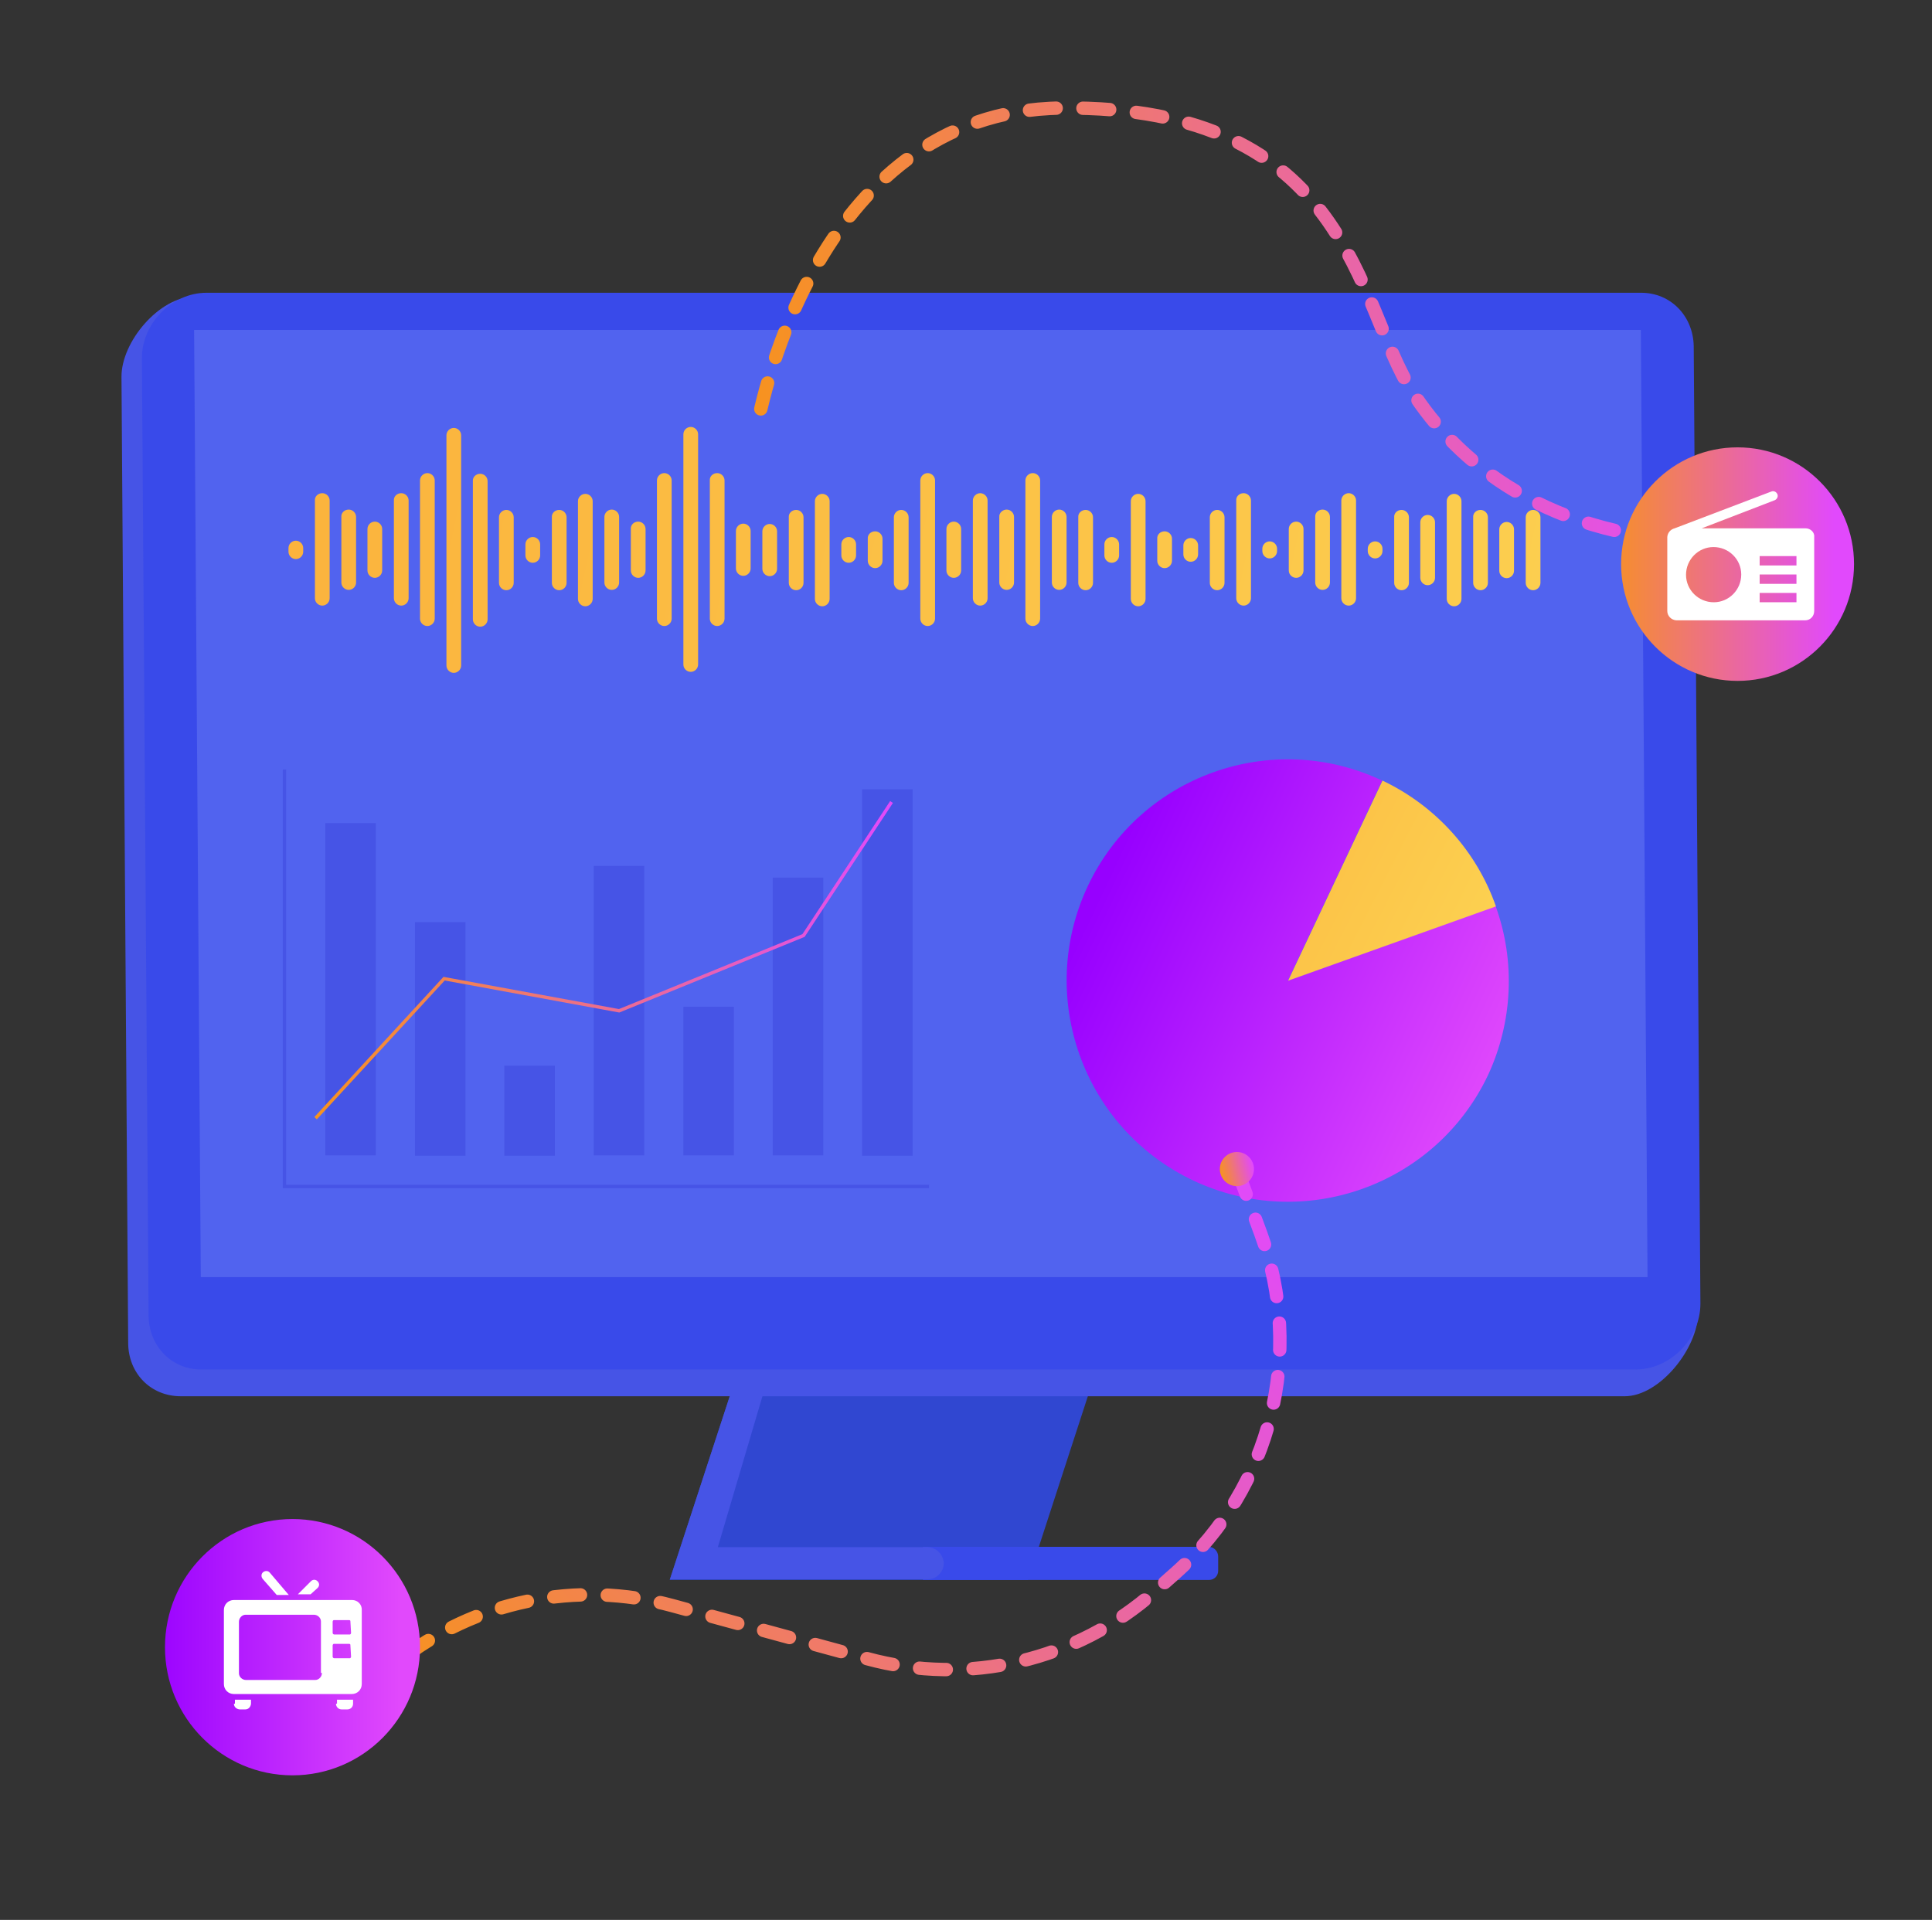 <svg id="Layer_1" xmlns="http://www.w3.org/2000/svg" viewBox="0 0 577.3 573.8"><rect x="0" y="0" width="577.3" height="573.8" fill="#333333" stroke="none"/><style>.st1{fill:#394aea}.st2{fill:#4654e6}.st56{fill:#fff}</style><path fill="#3047d1" d="M326.1 414.1h-107l-19 58.1h107.1z"/><path class="st1" d="M275.8 472.2h85.5c1.5 0 2.7-1.2 2.7-2.7v-4.3c0-1.5-1.2-2.8-2.7-2.9h-85.5v9.9z"/><path class="st2" d="M228.8 414l-14.3 48.4h62.7c2.6.1 4.7 2.2 4.8 4.8 0 2.7-2.2 4.8-4.8 4.8h-77l18.9-57.9 9.7-.1z"/><path class="st2" d="M485.5 417.3H54c-9 0-15.7-6.9-15.7-16l-2-288.6c-.1-10.6 11.4-24 21.6-24l429.2 4.1c9 0 15.7 6.9 15.7 16l4.6 283.5c0 10.7-11.5 25-21.9 25z"/><path class="st1" d="M488.7 409.3H60.1c-8.8 0-15.5-6.9-15.7-15.9l-2-286.2c-.1-10.4 8.9-19.7 19.3-19.7h428.7c8.8 0 15.5 6.9 15.7 15.9l2 286.2c0 10.6-9 19.7-19.4 19.7z"/><path opacity=".38" fill="#7a8df9" d="M492.3 381.7H60L58 98.6h432.3z"/><linearGradient id="SVGID_1_" gradientUnits="userSpaceOnUse" x1="51.49" y1="417.551" x2="450.35" y2="332.212" gradientTransform="matrix(1 0 0 -1 0 574)"><stop offset="0" stop-color="#fbb03b"/><stop offset="1" stop-color="#fcd352"/></linearGradient><path d="M88.4 161.6c1.2 0 2.2 1 2.2 2.2v1.1c0 1.2-1 2.2-2.2 2.2-1.2 0-2.2-1-2.2-2.2v-1.1c0-1.2 1-2.2 2.2-2.2z" fill="url(#SVGID_1_)"/><linearGradient id="SVGID_2_" gradientUnits="userSpaceOnUse" x1="48.998" y1="419.822" x2="484.468" y2="326.642" gradientTransform="matrix(1 0 0 -1 0 574)"><stop offset="0" stop-color="#fbb03b"/><stop offset="1" stop-color="#fcd352"/></linearGradient><path d="M96.3 147.4c1.2 0 2.2 1 2.2 2.2v29.2c0 1.2-1 2.2-2.2 2.2-1.2 0-2.2-1-2.2-2.2v-29.2c-.1-1.2.9-2.2 2.2-2.2z" fill="url(#SVGID_2_)"/><linearGradient id="SVGID_3_" gradientUnits="userSpaceOnUse" x1="50.812" y1="421.108" x2="478.922" y2="329.507" gradientTransform="matrix(1 0 0 -1 0 574)"><stop offset="0" stop-color="#fbb03b"/><stop offset="1" stop-color="#fcd352"/></linearGradient><path d="M104.2 152.3c1.2 0 2.2 1 2.2 2.2v19.6c0 1.2-1 2.2-2.2 2.2-1.2 0-2.2-1-2.2-2.2v-19.6c-.1-1.2.9-2.2 2.2-2.2z" fill="url(#SVGID_3_)"/><linearGradient id="SVGID_4_" gradientUnits="userSpaceOnUse" x1="52.941" y1="422.313" x2="473.071" y2="332.423" gradientTransform="matrix(1 0 0 -1 0 574)"><stop offset="0" stop-color="#fbb03b"/><stop offset="1" stop-color="#fcd352"/></linearGradient><path d="M112 155.9c1.2 0 2.2 1 2.2 2.2v12.4c0 1.2-1 2.2-2.2 2.2-1.2 0-2.2-1-2.2-2.2v-12.4c0-1.2 1-2.2 2.2-2.2z" fill="url(#SVGID_4_)"/><linearGradient id="SVGID_5_" gradientUnits="userSpaceOnUse" x1="51.689" y1="424.296" x2="487.159" y2="331.116" gradientTransform="matrix(1 0 0 -1 0 574)"><stop offset="0" stop-color="#fbb03b"/><stop offset="1" stop-color="#fcd352"/></linearGradient><path d="M119.9 147.4c1.2 0 2.2 1 2.2 2.2v29.2c0 1.2-1 2.2-2.2 2.2-1.2 0-2.2-1-2.2-2.2v-29.2c-.1-1.2.9-2.2 2.2-2.2z" fill="url(#SVGID_5_)"/><linearGradient id="SVGID_6_" gradientUnits="userSpaceOnUse" x1="51.519" y1="426.045" x2="493.199" y2="331.535" gradientTransform="matrix(1 0 0 -1 0 574)"><stop offset="0" stop-color="#fbb03b"/><stop offset="1" stop-color="#fcd352"/></linearGradient><path d="M127.7 141.4c1.2 0 2.2 1 2.2 2.2v41.3c0 1.2-1 2.2-2.2 2.2-1.2 0-2.2-1-2.2-2.2v-41.3c0-1.2 1-2.2 2.2-2.2z" fill="url(#SVGID_6_)"/><linearGradient id="SVGID_7_" gradientUnits="userSpaceOnUse" x1="50.71" y1="427.651" x2="500.63" y2="331.381" gradientTransform="matrix(1 0 0 -1 0 574)"><stop offset="0" stop-color="#fbb03b"/><stop offset="1" stop-color="#fcd352"/></linearGradient><path d="M135.6 127.9c1.2 0 2.2 1 2.2 2.2v68.8c0 1.2-1 2.2-2.2 2.2-1.2 0-2.2-1-2.2-2.2v-68.8c0-1.2 1-2.2 2.2-2.2z" fill="url(#SVGID_7_)"/><linearGradient id="SVGID_8_" gradientUnits="userSpaceOnUse" x1="53.07" y1="428.889" x2="494.75" y2="334.379" gradientTransform="matrix(1 0 0 -1 0 574)"><stop offset="0" stop-color="#fbb03b"/><stop offset="1" stop-color="#fcd352"/></linearGradient><path d="M143.5 141.6c1.2 0 2.2 1 2.2 2.2v41.3c0 1.2-1 2.2-2.2 2.2-1.2 0-2.2-1-2.2-2.2v-41.3c-.1-1.2.9-2.2 2.2-2.2z" fill="url(#SVGID_8_)"/><linearGradient id="SVGID_9_" gradientUnits="userSpaceOnUse" x1="56.87" y1="429.798" x2="484.98" y2="338.198" gradientTransform="matrix(1 0 0 -1 0 574)"><stop offset="0" stop-color="#fbb03b"/><stop offset="1" stop-color="#fcd352"/></linearGradient><path d="M151.3 152.4c1.2 0 2.2 1 2.2 2.2v19.6c0 1.2-1 2.2-2.2 2.2-1.2 0-2.2-1-2.2-2.2v-19.6c0-1.2 1-2.2 2.2-2.2z" fill="url(#SVGID_9_)"/><linearGradient id="SVGID_10_" gradientUnits="userSpaceOnUse" x1="63.509" y1="430.097" x2="467.859" y2="343.577" gradientTransform="matrix(1 0 0 -1 0 574)"><stop offset="0" stop-color="#fbb03b"/><stop offset="1" stop-color="#fcd352"/></linearGradient><path d="M159.2 160.5c1.2 0 2.2 1 2.2 2.2v3.3c0 1.2-1 2.2-2.2 2.2-1.2 0-2.2-1-2.2-2.2v-3.3c0-1.2 1-2.2 2.2-2.2z" fill="url(#SVGID_10_)"/><linearGradient id="SVGID_11_" gradientUnits="userSpaceOnUse" x1="58.898" y1="432.732" x2="487.006" y2="341.123" gradientTransform="matrix(1 0 0 -1 0 574)"><stop offset="0" stop-color="#fbb03b"/><stop offset="1" stop-color="#fcd352"/></linearGradient><path d="M167.1 152.4c1.2 0 2.2 1 2.2 2.2v19.6c0 1.2-1 2.2-2.2 2.2-1.2 0-2.2-1-2.2-2.2v-19.6c-.1-1.2.9-2.2 2.2-2.2z" fill="url(#SVGID_11_)"/><linearGradient id="SVGID_12_" gradientUnits="userSpaceOnUse" x1="57.928" y1="434.603" x2="493.398" y2="341.423" gradientTransform="matrix(1 0 0 -1 0 574)"><stop offset="0" stop-color="#fbb03b"/><stop offset="1" stop-color="#fcd352"/></linearGradient><path d="M174.9 147.6c1.2 0 2.2 1 2.2 2.2V179c0 1.2-1 2.2-2.2 2.2-1.2 0-2.2-1-2.2-2.2v-29.2c0-1.2 1-2.2 2.2-2.2z" fill="url(#SVGID_12_)"/><linearGradient id="SVGID_13_" gradientUnits="userSpaceOnUse" x1="60.942" y1="435.768" x2="489.052" y2="344.168" gradientTransform="matrix(1 0 0 -1 0 574)"><stop offset="0" stop-color="#fbb03b"/><stop offset="1" stop-color="#fcd352"/></linearGradient><path d="M182.8 152.3c1.2 0 2.2 1 2.2 2.2v19.6c0 1.2-1 2.2-2.2 2.2-1.2 0-2.2-1-2.2-2.2v-19.6c0-1.2 1-2.2 2.2-2.2z" fill="url(#SVGID_13_)"/><linearGradient id="SVGID_14_" gradientUnits="userSpaceOnUse" x1="64.35" y1="436.702" x2="484.48" y2="346.812" gradientTransform="matrix(1 0 0 -1 0 574)"><stop offset="0" stop-color="#fbb03b"/><stop offset="1" stop-color="#fcd352"/></linearGradient><path d="M190.7 155.9c1.2 0 2.2 1 2.2 2.2v12.4c0 1.2-1 2.2-2.2 2.2-1.2 0-2.2-1-2.2-2.2v-12.4c-.1-1.2.9-2.2 2.2-2.2z" fill="url(#SVGID_14_)"/><linearGradient id="SVGID_15_" gradientUnits="userSpaceOnUse" x1="58.68" y1="439.66" x2="500.36" y2="345.15" gradientTransform="matrix(1 0 0 -1 0 574)"><stop offset="0" stop-color="#fbb03b"/><stop offset="1" stop-color="#fcd352"/></linearGradient><path d="M198.5 141.4c1.2 0 2.2 1 2.2 2.2v41.3c0 1.2-1 2.2-2.2 2.2-1.2 0-2.2-1-2.2-2.2v-41.3c0-1.2 1-2.2 2.2-2.2z" fill="url(#SVGID_15_)"/><linearGradient id="SVGID_16_" gradientUnits="userSpaceOnUse" x1="56.742" y1="441.818" x2="506.662" y2="345.548" gradientTransform="matrix(1 0 0 -1 0 574)"><stop offset="0" stop-color="#fbb03b"/><stop offset="1" stop-color="#fcd352"/></linearGradient><path d="M206.4 127.6c1.2 0 2.2 1 2.2 2.2v68.8c0 1.2-1 2.2-2.2 2.2-1.2 0-2.2-1-2.2-2.2v-68.8c0-1.2 1-2.2 2.2-2.2z" fill="url(#SVGID_16_)"/><linearGradient id="SVGID_17_" gradientUnits="userSpaceOnUse" x1="60.269" y1="442.686" x2="501.949" y2="348.176" gradientTransform="matrix(1 0 0 -1 0 574)"><stop offset="0" stop-color="#fbb03b"/><stop offset="1" stop-color="#fcd352"/></linearGradient><path d="M214.3 141.4c1.2 0 2.2 1 2.2 2.2v41.3c0 1.2-1 2.2-2.2 2.2-1.2 0-2.2-1-2.2-2.2v-41.3c-.1-1.2.9-2.2 2.2-2.2z" fill="url(#SVGID_17_)"/><linearGradient id="SVGID_18_" gradientUnits="userSpaceOnUse" x1="69.51" y1="442.328" x2="488" y2="352.778" gradientTransform="matrix(1 0 0 -1 0 574)"><stop offset="0" stop-color="#fbb03b"/><stop offset="1" stop-color="#fcd352"/></linearGradient><path d="M222.1 156.5c1.2 0 2.2 1 2.2 2.2v11.2c0 1.2-1 2.2-2.2 2.2-1.2 0-2.2-1-2.2-2.2v-11.2c0-1.2 1-2.2 2.2-2.2z" fill="url(#SVGID_18_)"/><linearGradient id="SVGID_19_" gradientUnits="userSpaceOnUse" x1="70.661" y1="443.705" x2="489.161" y2="354.155" gradientTransform="matrix(1 0 0 -1 0 574)"><stop offset="0" stop-color="#fbb03b"/><stop offset="1" stop-color="#fcd352"/></linearGradient><path d="M230 156.6c1.2 0 2.2 1 2.2 2.2V170c0 1.2-1 2.2-2.2 2.2-1.2 0-2.2-1-2.2-2.2v-11.2c0-1.2 1-2.2 2.2-2.2z" fill="url(#SVGID_19_)"/><linearGradient id="SVGID_20_" gradientUnits="userSpaceOnUse" x1="68.009" y1="445.927" x2="496.119" y2="354.327" gradientTransform="matrix(1 0 0 -1 0 574)"><stop offset="0" stop-color="#fbb03b"/><stop offset="1" stop-color="#fcd352"/></linearGradient><path d="M237.9 152.4c1.2 0 2.2 1 2.2 2.2v19.6c0 1.2-1 2.2-2.2 2.2-1.2 0-2.2-1-2.2-2.2v-19.6c-.1-1.2.9-2.2 2.2-2.2z" fill="url(#SVGID_20_)"/><linearGradient id="SVGID_21_" gradientUnits="userSpaceOnUse" x1="65.979" y1="448.027" x2="501.449" y2="354.847" gradientTransform="matrix(1 0 0 -1 0 574)"><stop offset="0" stop-color="#fbb03b"/><stop offset="1" stop-color="#fcd352"/></linearGradient><path d="M245.7 147.6c1.2 0 2.2 1 2.2 2.2V179c0 1.2-1 2.2-2.2 2.2-1.2 0-2.2-1-2.2-2.2v-29.2c0-1.2 1-2.2 2.2-2.2z" fill="url(#SVGID_21_)"/><linearGradient id="SVGID_22_" gradientUnits="userSpaceOnUse" x1="80.229" y1="446.715" x2="484.579" y2="360.195" gradientTransform="matrix(1 0 0 -1 0 574)"><stop offset="0" stop-color="#fbb03b"/><stop offset="1" stop-color="#fcd352"/></linearGradient><path d="M253.6 160.5c1.2 0 2.2 1 2.2 2.2v3.3c0 1.2-1 2.2-2.2 2.2-1.2 0-2.2-1-2.2-2.2v-3.3c0-1.2 1-2.2 2.2-2.2z" fill="url(#SVGID_22_)"/><linearGradient id="SVGID_23_" gradientUnits="userSpaceOnUse" x1="78.601" y1="448.745" x2="489.751" y2="360.775" gradientTransform="matrix(1 0 0 -1 0 574)"><stop offset="0" stop-color="#fbb03b"/><stop offset="1" stop-color="#fcd352"/></linearGradient><path d="M261.5 158.8c1.2 0 2.2 1 2.2 2.2v6.6c0 1.2-1 2.2-2.2 2.2-1.2 0-2.2-1-2.2-2.2V161c-.1-1.2.9-2.2 2.2-2.2z" fill="url(#SVGID_23_)"/><linearGradient id="SVGID_24_" gradientUnits="userSpaceOnUse" x1="72.054" y1="451.797" x2="500.163" y2="360.188" gradientTransform="matrix(1 0 0 -1 0 574)"><stop offset="0" stop-color="#fbb03b"/><stop offset="1" stop-color="#fcd352"/></linearGradient><path d="M269.3 152.4c1.2 0 2.2 1 2.2 2.2v19.6c0 1.2-1 2.2-2.2 2.2-1.2 0-2.2-1-2.2-2.2v-19.6c0-1.2 1-2.2 2.2-2.2z" fill="url(#SVGID_24_)"/><linearGradient id="SVGID_25_" gradientUnits="userSpaceOnUse" x1="66.63" y1="454.789" x2="508.32" y2="360.279" gradientTransform="matrix(1 0 0 -1 0 574)"><stop offset="0" stop-color="#fbb03b"/><stop offset="1" stop-color="#fcd352"/></linearGradient><path d="M277.2 141.4c1.2 0 2.2 1 2.2 2.2v41.3c0 1.2-1 2.2-2.2 2.2-1.2 0-2.2-1-2.2-2.2v-41.3c0-1.2 1-2.2 2.2-2.2z" fill="url(#SVGID_25_)"/><linearGradient id="SVGID_26_" gradientUnits="userSpaceOnUse" x1="78.04" y1="453.971" x2="498.17" y2="364.071" gradientTransform="matrix(1 0 0 -1 0 574)"><stop offset="0" stop-color="#fbb03b"/><stop offset="1" stop-color="#fcd352"/></linearGradient><path d="M285 155.9c1.2 0 2.2 1 2.2 2.2v12.4c0 1.2-1 2.2-2.2 2.2-1.2 0-2.2-1-2.2-2.2v-12.4c0-1.2 1-2.2 2.2-2.2z" fill="url(#SVGID_26_)"/><linearGradient id="SVGID_27_" gradientUnits="userSpaceOnUse" x1="71.38" y1="457.109" x2="506.85" y2="363.929" gradientTransform="matrix(1 0 0 -1 0 574)"><stop offset="0" stop-color="#fbb03b"/><stop offset="1" stop-color="#fcd352"/></linearGradient><path d="M292.9 147.4c1.2 0 2.2 1 2.2 2.2v29.2c0 1.2-1 2.2-2.2 2.2-1.2 0-2.2-1-2.2-2.2v-29.2c0-1.2 1-2.2 2.2-2.2z" fill="url(#SVGID_27_)"/><linearGradient id="SVGID_28_" gradientUnits="userSpaceOnUse" x1="76.132" y1="457.769" x2="504.241" y2="366.159" gradientTransform="matrix(1 0 0 -1 0 574)"><stop offset="0" stop-color="#fbb03b"/><stop offset="1" stop-color="#fcd352"/></linearGradient><path d="M300.8 152.3c1.2 0 2.2 1 2.2 2.2v19.6c0 1.2-1 2.2-2.2 2.2-1.2 0-2.2-1-2.2-2.2v-19.6c-.1-1.2 1-2.2 2.2-2.2z" fill="url(#SVGID_28_)"/><linearGradient id="SVGID_29_" gradientUnits="userSpaceOnUse" x1="69.82" y1="460.839" x2="511.5" y2="366.329" gradientTransform="matrix(1 0 0 -1 0 574)"><stop offset="0" stop-color="#fbb03b"/><stop offset="1" stop-color="#fcd352"/></linearGradient><path d="M308.6 141.4c1.2 0 2.2 1 2.2 2.2v41.3c0 1.2-1 2.2-2.2 2.2-1.2 0-2.2-1-2.2-2.2v-41.3c0-1.2 1-2.2 2.2-2.2z" fill="url(#SVGID_29_)"/><linearGradient id="SVGID_30_" gradientUnits="userSpaceOnUse" x1="78.161" y1="460.695" x2="506.271" y2="369.095" gradientTransform="matrix(1 0 0 -1 0 574)"><stop offset="0" stop-color="#fbb03b"/><stop offset="1" stop-color="#fcd352"/></linearGradient><path d="M316.5 152.3c1.2 0 2.2 1 2.2 2.2v19.6c0 1.2-1 2.2-2.2 2.2-1.2 0-2.2-1-2.2-2.2v-19.6c0-1.2 1-2.2 2.2-2.2z" fill="url(#SVGID_30_)"/><linearGradient id="SVGID_31_" gradientUnits="userSpaceOnUse" x1="79.149" y1="462.055" x2="507.259" y2="370.455" gradientTransform="matrix(1 0 0 -1 0 574)"><stop offset="0" stop-color="#fbb03b"/><stop offset="1" stop-color="#fcd352"/></linearGradient><path d="M324.4 152.4c1.2 0 2.2 1 2.2 2.2v19.6c0 1.2-1 2.2-2.2 2.2-1.2 0-2.2-1-2.2-2.2v-19.6c-.1-1.2.9-2.2 2.2-2.2z" fill="url(#SVGID_31_)"/><linearGradient id="SVGID_32_" gradientUnits="userSpaceOnUse" x1="94.159" y1="460.565" x2="498.509" y2="374.045" gradientTransform="matrix(1 0 0 -1 0 574)"><stop offset="0" stop-color="#fbb03b"/><stop offset="1" stop-color="#fcd352"/></linearGradient><path d="M332.2 160.5c1.2 0 2.2 1 2.2 2.2v3.3c0 1.2-1 2.2-2.2 2.2-1.2 0-2.2-1-2.2-2.2v-3.3c0-1.2 1-2.2 2.2-2.2z" fill="url(#SVGID_32_)"/><linearGradient id="SVGID_33_" gradientUnits="userSpaceOnUse" x1="76.719" y1="465.924" x2="512.189" y2="372.744" gradientTransform="matrix(1 0 0 -1 0 574)"><stop offset="0" stop-color="#fbb03b"/><stop offset="1" stop-color="#fcd352"/></linearGradient><path d="M340.1 147.6c1.2 0 2.2 1 2.2 2.2V179c0 1.2-1 2.2-2.2 2.2-1.2 0-2.2-1-2.2-2.2v-29.2c0-1.2 1-2.2 2.2-2.2z" fill="url(#SVGID_33_)"/><linearGradient id="SVGID_34_" gradientUnits="userSpaceOnUse" x1="92.731" y1="464.233" x2="503.881" y2="376.263" gradientTransform="matrix(1 0 0 -1 0 574)"><stop offset="0" stop-color="#fbb03b"/><stop offset="1" stop-color="#fcd352"/></linearGradient><path d="M348 158.8c1.2 0 2.2 1 2.2 2.2v6.6c0 1.2-1 2.2-2.2 2.2-1.2 0-2.2-1-2.2-2.2V161c-.1-1.2.9-2.2 2.2-2.2z" fill="url(#SVGID_34_)"/><linearGradient id="SVGID_35_" gradientUnits="userSpaceOnUse" x1="99.17" y1="464.551" x2="502.22" y2="378.301" gradientTransform="matrix(1 0 0 -1 0 574)"><stop offset="0" stop-color="#fbb03b"/><stop offset="1" stop-color="#fcd352"/></linearGradient><path d="M355.8 160.8c1.2 0 2.2 1 2.2 2.2v2.7c0 1.2-1 2.2-2.2 2.2-1.2 0-2.2-1-2.2-2.2V163c0-1.2 1-2.2 2.2-2.2z" fill="url(#SVGID_35_)"/><linearGradient id="SVGID_36_" gradientUnits="userSpaceOnUse" x1="84.219" y1="469.386" x2="512.329" y2="377.786" gradientTransform="matrix(1 0 0 -1 0 574)"><stop offset="0" stop-color="#fbb03b"/><stop offset="1" stop-color="#fcd352"/></linearGradient><path d="M363.7 152.4c1.2 0 2.2 1 2.2 2.2v19.6c0 1.2-1 2.2-2.2 2.2-1.2 0-2.2-1-2.2-2.2v-19.6c0-1.2 1-2.2 2.2-2.2z" fill="url(#SVGID_36_)"/><linearGradient id="SVGID_37_" gradientUnits="userSpaceOnUse" x1="80.329" y1="472.024" x2="515.799" y2="378.844" gradientTransform="matrix(1 0 0 -1 0 574)"><stop offset="0" stop-color="#fbb03b"/><stop offset="1" stop-color="#fcd352"/></linearGradient><path d="M371.6 147.4c1.2 0 2.2 1 2.2 2.2v29.2c0 1.2-1 2.2-2.2 2.2-1.2 0-2.2-1-2.2-2.2v-29.2c-.1-1.2.9-2.2 2.2-2.2z" fill="url(#SVGID_37_)"/><linearGradient id="SVGID_38_" gradientUnits="userSpaceOnUse" x1="107.02" y1="467.938" x2="504.81" y2="382.818" gradientTransform="matrix(1 0 0 -1 0 574)"><stop offset="0" stop-color="#fbb03b"/><stop offset="1" stop-color="#fcd352"/></linearGradient><path d="M379.4 161.8c1.2 0 2.2 1 2.2 2.2v.7c0 1.2-1 2.2-2.2 2.2-1.2 0-2.2-1-2.2-2.2v-.7c0-1.2 1-2.2 2.2-2.2z" fill="url(#SVGID_38_)"/><linearGradient id="SVGID_39_" gradientUnits="userSpaceOnUse" x1="92.87" y1="472.681" x2="512.99" y2="382.781" gradientTransform="matrix(1 0 0 -1 0 574)"><stop offset="0" stop-color="#fbb03b"/><stop offset="1" stop-color="#fcd352"/></linearGradient><path d="M387.3 155.9c1.2 0 2.2 1 2.2 2.2v12.4c0 1.2-1 2.2-2.2 2.2-1.2 0-2.2-1-2.2-2.2v-12.4c0-1.2 1-2.2 2.2-2.2z" fill="url(#SVGID_39_)"/><linearGradient id="SVGID_40_" gradientUnits="userSpaceOnUse" x1="88.291" y1="475.356" x2="516.401" y2="383.756" gradientTransform="matrix(1 0 0 -1 0 574)"><stop offset="0" stop-color="#fbb03b"/><stop offset="1" stop-color="#fcd352"/></linearGradient><path d="M395.2 152.3c1.2 0 2.2 1 2.2 2.2v19.6c0 1.2-1 2.2-2.2 2.2-1.2 0-2.2-1-2.2-2.2v-19.6c-.1-1.2.9-2.2 2.2-2.2z" fill="url(#SVGID_40_)"/><linearGradient id="SVGID_41_" gradientUnits="userSpaceOnUse" x1="83.91" y1="477.991" x2="519.38" y2="384.811" gradientTransform="matrix(1 0 0 -1 0 574)"><stop offset="0" stop-color="#fbb03b"/><stop offset="1" stop-color="#fcd352"/></linearGradient><path d="M403 147.4c1.2 0 2.2 1 2.2 2.2v29.2c0 1.2-1 2.2-2.2 2.2-1.2 0-2.2-1-2.2-2.2v-29.2c0-1.2 1-2.2 2.2-2.2z" fill="url(#SVGID_41_)"/><linearGradient id="SVGID_42_" gradientUnits="userSpaceOnUse" x1="113.019" y1="473.388" x2="510.8" y2="388.268" gradientTransform="matrix(1 0 0 -1 0 574)"><stop offset="0" stop-color="#fbb03b"/><stop offset="1" stop-color="#fcd352"/></linearGradient><path d="M410.9 161.8c1.2 0 2.2 1 2.2 2.2v.7c0 1.2-1 2.2-2.2 2.2-1.2 0-2.2-1-2.2-2.2v-.7c0-1.2 1-2.2 2.2-2.2z" fill="url(#SVGID_42_)"/><linearGradient id="SVGID_43_" gradientUnits="userSpaceOnUse" x1="91.309" y1="479.657" x2="519.418" y2="388.048" gradientTransform="matrix(1 0 0 -1 0 574)"><stop offset="0" stop-color="#fbb03b"/><stop offset="1" stop-color="#fcd352"/></linearGradient><path d="M418.8 152.4c1.2 0 2.2 1 2.2 2.2v19.6c0 1.2-1 2.2-2.2 2.2-1.2 0-2.2-1-2.2-2.2v-19.6c-.1-1.2.9-2.2 2.2-2.2z" fill="url(#SVGID_43_)"/><linearGradient id="SVGID_44_" gradientUnits="userSpaceOnUse" x1="94.678" y1="480.613" x2="519.768" y2="389.663" gradientTransform="matrix(1 0 0 -1 0 574)"><stop offset="0" stop-color="#fbb03b"/><stop offset="1" stop-color="#fcd352"/></linearGradient><path d="M426.6 153.9c1.2 0 2.2 1 2.2 2.2v16.6c0 1.2-1 2.2-2.2 2.2-1.2 0-2.2-1-2.2-2.2v-16.6c0-1.2 1-2.2 2.2-2.2z" fill="url(#SVGID_44_)"/><linearGradient id="SVGID_45_" gradientUnits="userSpaceOnUse" x1="87.458" y1="483.822" x2="522.938" y2="390.642" gradientTransform="matrix(1 0 0 -1 0 574)"><stop offset="0" stop-color="#fbb03b"/><stop offset="1" stop-color="#fcd352"/></linearGradient><path d="M434.5 147.6c1.2 0 2.2 1 2.2 2.2V179c0 1.2-1 2.2-2.2 2.2-1.2 0-2.2-1-2.2-2.2v-29.2c0-1.2 1-2.2 2.2-2.2z" fill="url(#SVGID_45_)"/><linearGradient id="SVGID_46_" gradientUnits="userSpaceOnUse" x1="94.349" y1="484.055" x2="522.457" y2="392.445" gradientTransform="matrix(1 0 0 -1 0 574)"><stop offset="0" stop-color="#fbb03b"/><stop offset="1" stop-color="#fcd352"/></linearGradient><path d="M442.4 152.4c1.2 0 2.2 1 2.2 2.2v19.6c0 1.2-1 2.2-2.2 2.2-1.2 0-2.2-1-2.2-2.2v-19.6c-.1-1.2.9-2.2 2.2-2.2z" fill="url(#SVGID_46_)"/><linearGradient id="SVGID_47_" gradientUnits="userSpaceOnUse" x1="101.981" y1="484.124" x2="522.111" y2="394.224" gradientTransform="matrix(1 0 0 -1 0 574)"><stop offset="0" stop-color="#fbb03b"/><stop offset="1" stop-color="#fcd352"/></linearGradient><path d="M450.2 156c1.2 0 2.2 1 2.2 2.2v12.4c0 1.2-1 2.2-2.2 2.2-1.2 0-2.2-1-2.2-2.2v-12.4c0-1.2 1-2.2 2.2-2.2z" fill="url(#SVGID_47_)"/><linearGradient id="SVGID_48_" gradientUnits="userSpaceOnUse" x1="96.37" y1="486.99" x2="524.479" y2="395.381" gradientTransform="matrix(1 0 0 -1 0 574)"><stop offset="0" stop-color="#fbb03b"/><stop offset="1" stop-color="#fcd352"/></linearGradient><path d="M458.1 152.4c1.2 0 2.2 1 2.2 2.2v19.6c0 1.2-1 2.2-2.2 2.2-1.2 0-2.2-1-2.2-2.2v-19.6c0-1.2 1-2.2 2.2-2.2z" fill="url(#SVGID_48_)"/><path fill="none" stroke="#4654e6" stroke-miterlimit="10" d="M85 230v124.6h192.6"/><path class="st2" d="M97.2 246h15.1v99.3H97.2zM124 275.6h15.1v69.8H124zM150.7 318.5h15.1v26.9h-15.1zM177.4 258.8h15.1v86.5h-15.1zM204.2 300.9h15.1v44.4h-15.1zM230.9 262.3H246v83h-15.1zM257.6 235.9h15.1v109.5h-15.1z"/><linearGradient id="SVGID_49_" gradientUnits="userSpaceOnUse" x1="93.982" y1="287.029" x2="266.857" y2="287.029" gradientTransform="matrix(1 0 0 -1 0 574)"><stop offset="0" stop-color="#f7931e"/><stop offset="1" stop-color="#e149fc"/></linearGradient><path fill="none" stroke="url(#SVGID_49_)" stroke-miterlimit="10" d="M94.3 334.2l38.4-41.7 52.3 9.6 55.1-22.5 26.3-39.9"/><linearGradient id="SVGID_50_" gradientUnits="userSpaceOnUse" x1="224.24" y1="476.83" x2="516.13" y2="476.83" gradientTransform="matrix(1 0 0 -1 0 574)"><stop offset="0" stop-color="#f7931e"/><stop offset="1" stop-color="#e149fc"/></linearGradient><path d="M514.1 162c-52.5 0-79.4-25.2-92.1-44.9-16.8-26.1-18.3-85.7-104.8-84.8-75.4.8-91 95.4-91 95.4" fill="none" stroke="url(#SVGID_50_)" stroke-width="4" stroke-linecap="round" stroke-linejoin="round" stroke-dasharray="8"/><g><linearGradient id="SVGID_51_" gradientUnits="userSpaceOnUse" x1="5866.833" y1="-5220.233" x2="5868.273" y2="-5220.233" gradientTransform="matrix(48.44 0 0 48.64 -283712.781 254080.719)"><stop offset="0" stop-color="#f7931e"/><stop offset="1" stop-color="#e149fc"/></linearGradient><ellipse cx="519.2" cy="168.6" rx="34.8" ry="34.9" fill="url(#SVGID_51_)"/><path class="st56" d="M539.5 157.9h-31l21.8-8.4c.7-.3 1.1-1.1.8-1.8-.3-.7-1.1-1.1-1.8-.8l-28.9 11c-1.2.3-2.1 1.3-2.2 2.6v22.1c0 1.5 1.2 2.7 2.7 2.8h38.5c1.5 0 2.7-1.2 2.7-2.8v-22c.2-1.5-1.1-2.7-2.6-2.7zM512.1 180c-4.6 0-8.3-3.7-8.3-8.2 0-4.6 3.7-8.3 8.2-8.3 4.6 0 8.3 3.7 8.3 8.2 0 4.6-3.7 8.3-8.2 8.3zm24.7 0h-11v-2.8h11v2.8zm0-5.5h-11v-2.8h11v2.8zm0-5.5h-11v-2.8h11v2.8z"/></g><g><linearGradient id="SVGID_52_" gradientUnits="userSpaceOnUse" x1="5867.461" y1="-5218.957" x2="5869.981" y2="-5217.767" gradientTransform="matrix(47.36 0 0 47.47 -277552.406 248011.266)"><stop offset="0" stop-color="#9700ff"/><stop offset="1" stop-color="#e149fc"/></linearGradient><path d="M444.6 321.4c-15.7 33-55.1 47-88.1 31.4-33-15.7-47-55.1-31.4-88.1 15.6-32.9 55-47 87.9-31.4l-28.2 59.8 62.1-22.3c6 16.5 5.1 34.7-2.3 50.6z" fill="url(#SVGID_52_)"/><linearGradient id="SVGID_53_" gradientUnits="userSpaceOnUse" x1="5727.761" y1="-5344.893" x2="5733.121" y2="-5342.253" gradientTransform="matrix(22.28 0 0 21.44 -127284.531 114825.016)"><stop offset="0" stop-color="#fbb03b"/><stop offset="1" stop-color="#fcd352"/></linearGradient><path d="M447 270.9c-5.8-16.6-18.1-30.1-33.9-37.6l-28.2 59.8 62.1-22.2z" fill="url(#SVGID_53_)"/></g><g><linearGradient id="SVGID_54_" gradientUnits="userSpaceOnUse" x1="-893.216" y1="330.194" x2="-606.405" y2="330.194" gradientTransform="scale(1 -1) rotate(44.161 721.224 1196.981)"><stop offset="0" stop-color="#f7931e"/><stop offset="1" stop-color="#e149fc"/></linearGradient><path d="M369.6 349.4l7.1 19.2c13.2 35.8 3.2 76-25.3 101.4l-6.2 5.5c-23.5 20.9-55.9 28.5-86.2 20.2l-58-15.8c-28.6-7.8-59.2-1.5-82.4 17" fill="none" stroke="url(#SVGID_54_)" stroke-width="4" stroke-linecap="round" stroke-linejoin="round" stroke-dasharray="8"/><linearGradient id="SVGID_55_" gradientUnits="userSpaceOnUse" x1="24.662" y1="169.755" x2="34.804" y2="169.755" gradientTransform="scale(1 -1) rotate(13.479 2396.148 1348.017)"><stop offset="0" stop-color="#f7931e"/><stop offset="1" stop-color="#e149fc"/></linearGradient><circle cx="369.6" cy="349.4" r="5.1" fill="url(#SVGID_55_)"/></g><g><linearGradient id="SVGID_56_" gradientUnits="userSpaceOnUse" x1="5865.422" y1="-5210.476" x2="5866.992" y2="-5210.476" gradientTransform="matrix(48.44 0 0 48.64 -284079.438 253929.813)"><stop offset="0" stop-color="#9700ff"/><stop offset="1" stop-color="#e149fc"/></linearGradient><ellipse cx="87.4" cy="492.3" rx="38.1" ry="38.3" fill="url(#SVGID_56_)"/><path class="st56" d="M82.7 476.7h3.6l-5.7-6.7c-.5-.6-1.4-.6-2-.1-.6.5-.6 1.4-.1 2l4.2 4.8zM94.9 474.6c.6-.6.6-1.4 0-2s-1.4-.6-2 0l-3.9 3.9h3.8l2.1-1.9zM105.2 478.2H69.9c-1.7 0-3 1.3-3 3v22.1c0 1.7 1.3 3 3 3h35.2c1.7 0 3-1.3 3-3v-22.1c.1-1.6-1.2-3-2.9-3zm-9 21.8c0 1.1-.9 2.1-2 2.1H73.5c-1.1 0-2.1-.9-2.1-2v-15.4c0-1.1.9-2.1 2-2.1H93.8c1.1 0 2.1.9 2.1 2V500h.3zm8.7-4.9c0 .2-.1.4-.3.5H99.9c-.2 0-.4-.1-.5-.4v-3.4c0-.2.1-.4.3-.5h4.6c.2 0 .4.1.4.3v.1l.2 3.4zm0-7.1c0 .2-.1.4-.3.5H99.9c-.2 0-.4-.1-.5-.4v-3.4c0-.2.1-.4.3-.5h4.6c.2 0 .4.1.4.3v.1l.2 3.4zM69.9 509.2c0 .9.7 1.6 1.7 1.7h1.7c.9 0 1.6-.7 1.7-1.7V508h-4.8v1.2h-.3zM100.4 509.2c0 .9.7 1.7 1.7 1.7h1.7c.9 0 1.7-.7 1.7-1.7V508h-4.8v1.2h-.3z"/></g></svg>